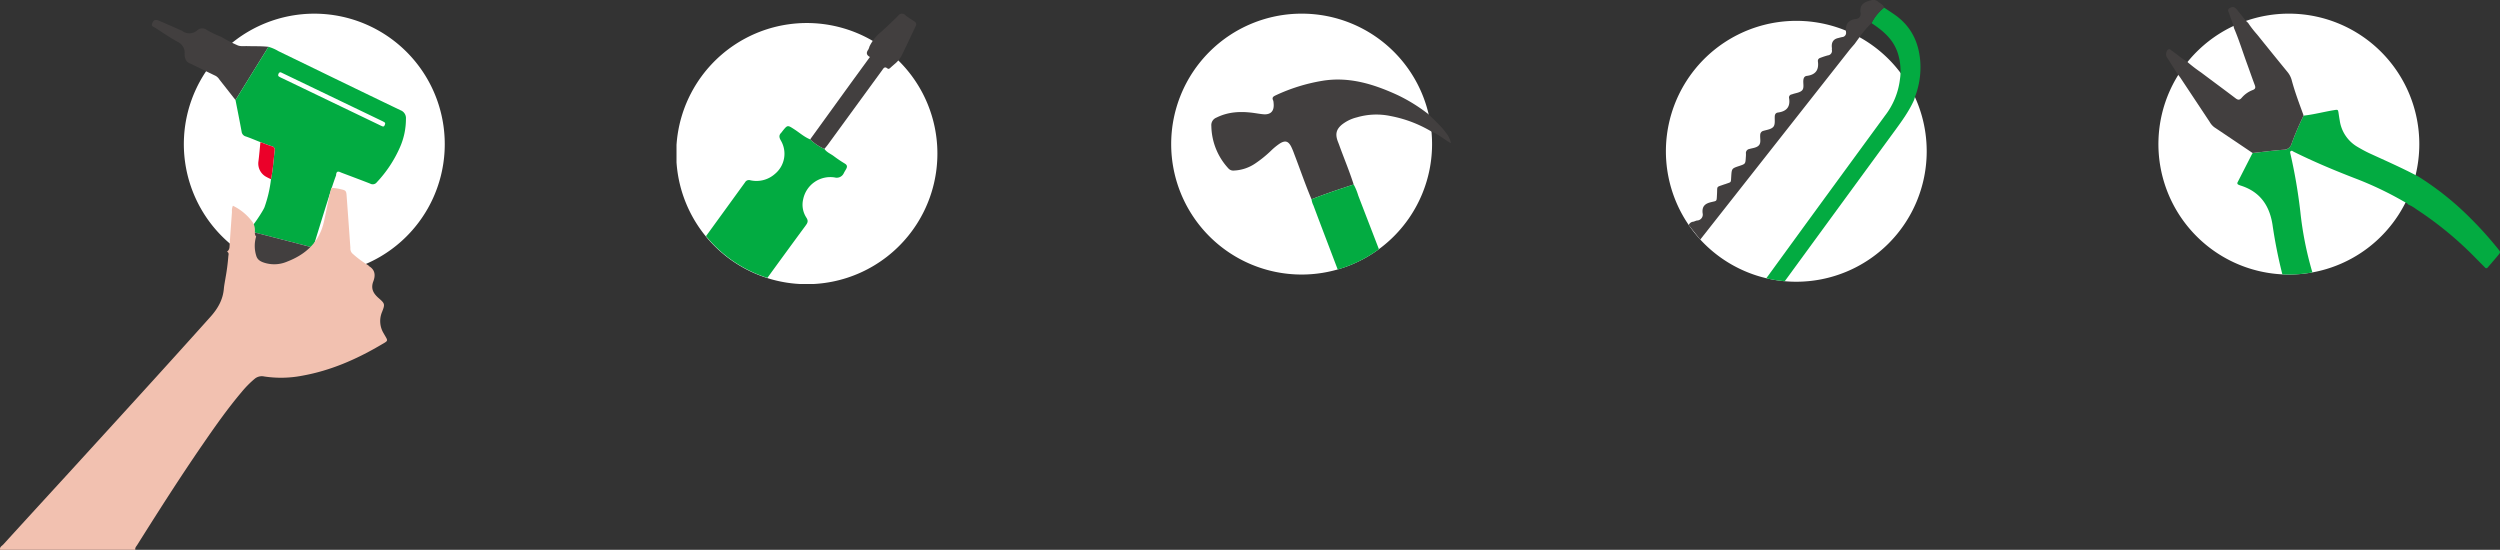 <svg xmlns="http://www.w3.org/2000/svg" width="927.86" height="204.057" viewBox="0 0 927.86 204.057"><rect x="0" y="0" width="927.86" height="204.057" fill="#333333" stroke="none"/><defs><clipPath id="a"><rect width="927.86" height="204.057" fill="none"/></clipPath><clipPath id="b"><rect width="165.085" height="198.989" fill="none"/></clipPath><clipPath id="c"><rect width="96.825" height="100.332" fill="none"/></clipPath><clipPath id="d"><rect width="103.853" height="96.825" fill="none"/></clipPath><clipPath id="e"><rect width="96.825" height="104.563" fill="none"/></clipPath><clipPath id="f"><rect width="126.775" height="99.278" fill="none"/></clipPath></defs><g clip-path="url(#a)"><g transform="translate(-663.14 -473)"><g transform="translate(663.14 473)"><g transform="translate(-663.14 -473)"><g transform="translate(663.14 478.068)"><g clip-path="url(#b)"><path d="M202.854,69.368a48.419,48.419,0,1,1-22.7-64.592,48.421,48.421,0,0,1,22.7,64.592" transform="translate(-42.546 0)" fill="#fff"/><path d="M122.559,33.511q-2.98-3.789-5.959-7.581a4.115,4.115,0,0,0-1.373-1.367c-3.111-1.492-6.208-3.013-9.31-4.524-1.792-.594-2.28-2.041-2.243-3.8a4.455,4.455,0,0,0-2.636-4.347C98.21,10.325,95.52,8.49,92.8,6.714,92.234,6.342,91.127,6.2,91.66,5c.566-1.275,1.2-1.5,2.587-.9,2.7,1.164,5.393,2.36,8.087,3.542a2.788,2.788,0,0,1,.393.176,4.392,4.392,0,0,0,5.7-.242,2.73,2.73,0,0,1,3.383-.133,35.552,35.552,0,0,0,5.434,2.6,50.172,50.172,0,0,0,5.874,3.064c1.175.6,2.515.35,3.787.389,2.626.079,5.259-.03,7.876.264L122.559,33.511" transform="translate(-35.147 -1.451)" fill="#423f3f"/><path d="M202.9,57.358a25.949,25.949,0,0,0,2.261-10.642,3.1,3.1,0,0,0-2-3.191c-15.128-7.25-30.205-14.613-45.3-21.926a15.3,15.3,0,0,0-3.727-1.625q-6.112,9.876-12.224,19.757c.762,3.908,1.549,7.811,2.267,11.728a2.1,2.1,0,0,0,1.6,1.8c1.815.63,3.586,1.4,5.377,2.1,1.413.516,2.811,1.08,4.243,1.531a1.278,1.278,0,0,1,1.034,1.6c-.391,3.549-.634,7.117-1.35,10.624A46.65,46.65,0,0,1,152.671,79.5c-.5,1.359-4.807,7.975-6.211,8.726l24.166,6.248-.175.82c1.59-5.032,7.258-23.816,8.782-27.587.041-1.091.37-1.765,1.577-1.194.325.153.666.27,1,.4,3.361,1.275,6.729,2.524,10.076,3.837a1.906,1.906,0,0,0,2.47-.505A45.619,45.619,0,0,0,202.9,57.358m-6.394-7.839a13.109,13.109,0,0,1-1.375-.627q-17.895-8.6-35.789-17.208A9.668,9.668,0,0,1,158,30.991c-.346-.238-.279-.641-.118-1a.734.734,0,0,1,.867-.538l.928.445,36.571,17.578a8.251,8.251,0,0,1,.948.517c.4.264.239.647.112.989-.138.371-.383.679-.8.538" transform="translate(-54.501 -7.671)" fill="#02ab41"/><path d="M156.428,77.426c1.412.516,2.81,1.08,4.241,1.531a1.278,1.278,0,0,1,1.034,1.6c-.39,3.549-.634,7.116-1.35,10.622-.51-.25-1.037-.47-1.529-.755a5.609,5.609,0,0,1-3.12-5.957c.29-2.342.486-4.7.724-7.044" transform="translate(-59.775 -29.735)" fill="#eb0029"/><path d="M167.645,147a48.656,48.656,0,0,1-27.924-10.82l5.9-5.4,24.166,6.248-.175.82,0,.011Z" transform="translate(-53.659 -50.225)" fill="#423f3f"/><path d="M136.8,133.78c.03.068.04.17.092.2,2.354,1.38,2.522,3.434,1.662,5.7-.993,2.62-.046,4.424,1.957,6.177,2.364,2.068,2.414,2.264,1.313,5.1a8.715,8.715,0,0,0,.568,8c1.709,3.069,2.027,2.511-1.3,4.457-9,5.271-18.475,9.384-28.812,11.247a41.485,41.485,0,0,1-14.254.3,4.157,4.157,0,0,0-3.54.9,37.359,37.359,0,0,0-4.859,4.937c-5.2,6.162-9.832,12.753-14.4,19.388-8.415,12.223-16.395,24.729-24.285,37.293-.344.548-.894,1.042-.71,1.807H.042c-.249-1.034.679-1.412,1.182-1.964Q13.19,224.194,25.208,211.1C42.887,191.725,60.6,172.382,78.1,152.837c2.75-3.072,4.609-6.3,4.978-10.4.126-1.4.423-2.79.642-4.184a77.343,77.343,0,0,0,1.019-7.865c.055-.605.368-1.353-.5-1.721A2.25,2.25,0,0,0,85.176,127c.272-4.371.6-8.74.916-13.108a4.621,4.621,0,0,1,.349-2.291,19.639,19.639,0,0,1,7.321,6.108,5.248,5.248,0,0,1,.846,2.962c.023.792-.2,1.658.458,2.335a12.233,12.233,0,0,0,.086,7.3c.5,1.519,1.8,2.108,3.151,2.511a12.138,12.138,0,0,0,8.239-.469c6.909-2.662,11.874-7.155,13.629-14.59,1-4.253,1.659-8.582,2.806-12.8a19.22,19.22,0,0,1,3.739.568c1.565.342,1.8.605,1.921,2.227q.718,9.752,1.406,19.507a2.569,2.569,0,0,0,.712,2.033,37.065,37.065,0,0,0,6.048,4.487" transform="translate(0 -40.309)" fill="#f2c1b0"/></g></g><g transform="translate(914.225 478.068)"><g clip-path="url(#c)"><path d="M96.825,54.107A48.465,48.465,0,1,1,82.308,19.54,48.411,48.411,0,0,1,96.825,54.107" transform="translate(0 -2.187)" fill="#fff"/><path d="M69.723,83.811c-.262.442-.527.885-.773,1.338a2.885,2.885,0,0,1-3.412,1.686,10.27,10.27,0,0,0-11.7,8.071,8.756,8.756,0,0,0,1.179,6.836c.791,1.212.491,1.905-.231,2.885q-7.148,9.712-14.237,19.477a48.439,48.439,0,0,1-22.78-15.488q7.251-9.978,14.49-19.968a1.66,1.66,0,0,1,1.979-.764,10.319,10.319,0,0,0,9.077-2.333A9.694,9.694,0,0,0,45.535,73.1c-.677-1.183-.742-1.979.184-2.891a6.329,6.329,0,0,0,.4-.525c1.916-2.391,1.892-2.351,4.456-.69,1.937,1.253,3.682,2.842,5.847,3.709a17.608,17.608,0,0,0,5.287,3.528c.854,1.266,2.248,1.779,3.4,2.629a47.724,47.724,0,0,0,4.137,2.8c1.029.6.993,1.271.473,2.152" transform="translate(-6.823 -26.041)" fill="#02ab41"/><path d="M85.816,50.188a17.64,17.64,0,0,1-5.289-3.528Q86.979,37.74,93.433,28.82c3.058-4.218,6.132-8.424,9.276-12.741-1.271-.677-1.466-1.551-.644-2.679a5.171,5.171,0,0,0,.48-1.228,15.921,15.921,0,0,1,4.35-5.434c2.157-1.961,4.293-3.95,6.353-6.02a1.636,1.636,0,0,1,2.583-.163c1.074.863,2.257,1.579,3.4,2.342a1.187,1.187,0,0,1,.475,1.7C117.9,8.4,116.135,12.231,114.264,16a12.133,12.133,0,0,1-1.8,2.187c-.657.573-1.321,1.136-1.966,1.722-.383.348-.787.828-1.294.417-1.09-.883-1.495.03-2,.727q-3.317,4.538-6.63,9.08Q93.813,39.4,87.06,48.662c-.387.53-.828,1.018-1.244,1.526" transform="translate(-30.926 0)" fill="#423f3f"/></g></g><g transform="translate(1097.818 478.068)"><g clip-path="url(#d)"><path d="M96.825,48.412A48.412,48.412,0,1,1,48.412,0,48.335,48.335,0,0,1,96.825,48.412" transform="translate(0)" fill="#fff"/><path d="M61.38,84.148c-2.33-5.528-4.263-11.218-6.421-16.817a27.33,27.33,0,0,0-1.1-2.671c-1.089-2.129-2.224-2.452-4.2-1.25a23.022,23.022,0,0,0-3.377,2.767,43.283,43.283,0,0,1-5.774,4.662,15.209,15.209,0,0,1-7.89,2.637,2.431,2.431,0,0,1-2.109-.811A23.743,23.743,0,0,1,24.2,56.925a2.976,2.976,0,0,1,1.861-3.083c4.316-2.163,8.83-2.387,13.461-1.8,1.282.163,2.554.407,3.839.535,2.939.292,4.3-1.207,3.93-4.264a2.728,2.728,0,0,0-.158-.875c-.514-1.038.042-1.447.858-1.832A66.152,66.152,0,0,1,65.228,40.2c9.924-1.683,19.04,1.121,27.958,5.2a61.421,61.421,0,0,1,11.784,7.325c2.1,2.211,4.469,4.155,6.259,6.68a8.931,8.931,0,0,1,1.916,3.928c-2.62-1.4-4.634-3.332-7.17-4.283a46.484,46.484,0,0,0-15.226-5.8,25.65,25.65,0,0,0-12.546.488,14.538,14.538,0,0,0-5.6,2.735c-2,1.7-2.442,3.417-1.559,5.933.172.489.379.965.554,1.452,1.772,4.946,3.836,9.776,5.424,14.8-5.252,1.723-10.5,3.451-15.648,5.5" transform="translate(-9.294 -15.247)" fill="#423f3f"/><path d="M109.571,126.944a48.208,48.208,0,0,1-15.295,7.533c-2.878-7.6-6.82-17.874-8.987-23.722a7.421,7.421,0,0,1-.729-2.324c5.146-2.046,10.4-3.776,15.649-5.5a21.216,21.216,0,0,1,1.683,4.075c1.781,4.662,5.159,13.376,7.678,19.937" transform="translate(-32.475 -39.531)" fill="#03ab41"/></g></g><g transform="translate(1281.4 473)"><g transform="translate(0)" clip-path="url(#e)"><path d="M96.825,60.975a48.412,48.412,0,0,1-48.412,48.412q-2.162,0-4.274-.188A48.414,48.414,0,1,1,66.831,16.19a48.045,48.045,0,0,1,5.055,2.434A48.369,48.369,0,0,1,96.825,60.975" transform="translate(0 -4.825)" fill="#fff"/><path d="M115.909,37.23c-.068.19-.131.381-.193.574-.119.372-.231.748-.35,1.12-2,4.424-4.856,8.253-7.682,12.114q-20.162,27.535-40.292,55.1a48,48,0,0,1-6.843-1.093q7.184-9.884,14.376-19.764,14.82-20.3,29.661-40.572a27.386,27.386,0,0,0,5.568-13.587,19.274,19.274,0,0,0,.215-2.3,22.093,22.093,0,0,0-.782-6.52c-1.51-5.658-5.513-9.019-10-11.962a17.35,17.35,0,0,1,4.671-5.756c1.387.926,2.8,1.82,4.155,2.788,5.716,4.063,8.645,9.808,9.25,16.888a30.558,30.558,0,0,1-1.752,12.966" transform="translate(-23.254 -1.762)" fill="#03ab41"/><path d="M18.081,88.919q27.649-35.133,55.3-70.267c.634-.8,1.325-1.562,1.988-2.342.61-.833,1.209-1.676,1.82-2.51a35.108,35.108,0,0,1,4.447-5.218,17.349,17.349,0,0,1,4.671-5.755c-.271-1.17-1.38-1.435-2.1-2.114A2.812,2.812,0,0,0,81.239.184C78.845.8,77.172,1.739,77.567,4.742A1.882,1.882,0,0,1,75.8,7.062c-2.622.309-3.774,1.784-3.662,4.3.009.172.02.35.04.532a1.546,1.546,0,0,1-1.419,1.862c-.491.094-.973.236-1.459.357-1.958.432-2.609,1.755-2.356,3.709.03.22-.034.448-.018.67a1.67,1.67,0,0,1-1.458,2.053,27.983,27.983,0,0,0-2.666.865c-.7.215-1.158.612-1.051,1.428.443,3.3-1.048,4.937-4.11,5.327-.778.1-1.18.614-1.287,1.513-.159,1.322.39,3-.5,3.884-.843.841-2.353.959-3.57,1.394a1.371,1.371,0,0,1-.2.079,1.138,1.138,0,0,0-1.029,1.409c.533,3.362-1.08,4.9-4.088,5.314-.8.11-1.192.565-1.235,1.491-.062,1.327.246,3-.565,3.877-.8.863-2.32,1.051-3.557,1.414a1.537,1.537,0,0,0-1.273,1.52c-.132,1.309.4,2.885-.487,3.866-.852.945-2.351,1.011-3.579,1.38a1.515,1.515,0,0,0-1.224,1.773,11.631,11.631,0,0,1-.058,1.34c-.144,2.414-.146,2.414-2.43,3.176-2.763.924-2.793.921-2.979,3.887-.159,2.528.092,1.983-2.2,2.842-.134.049-.278.071-.415.121-3.064,1.121-2.49.446-2.667,3.622-.159,2.846.07,2.4-2.254,2.974-2.228.549-3.353,1.569-3.093,4.043a2.205,2.205,0,0,1-2.046,2.757c-.488.065-.948.358-1.437.448a1.959,1.959,0,0,0-1.662,1.271Z" transform="translate(-5.303 0)" fill="#423f3f"/></g></g><g transform="translate(1464.225 475.615)"><g transform="translate(0)" clip-path="url(#f)"><path d="M96.825,52.4A48.626,48.626,0,0,1,95.45,63.9a48.366,48.366,0,0,1-47.038,36.907q-1.207,0-2.4-.059A48.413,48.413,0,1,1,96.825,52.4" transform="translate(0 -1.53)" fill="#fff"/><path d="M144.262,116.031c-1.244,1.477-2.508,2.936-3.844,4.489a.58.58,0,0,1-.85.03c-1.387-1.406-2.721-2.766-4.065-4.115a130.328,130.328,0,0,0-21.635-17.691,12.707,12.707,0,0,0-2.66-1.558.617.617,0,0,1-.26-.174,3.414,3.414,0,0,0-.955-.7c-.24-.132-.487-.253-.722-.392A126.656,126.656,0,0,0,91.1,87.3c-7.656-2.96-15.228-6.139-22.608-9.8-.164-.081-.323-.2-.5-.3a.57.57,0,0,0-.825.616v.007a195.636,195.636,0,0,1,3.783,22,126.321,126.321,0,0,0,4.44,22.363.552.552,0,0,1,.02.092,48.544,48.544,0,0,1-8.737.787q-1.207,0-2.4-.058a180.635,180.635,0,0,1-3.66-18.428c-1.159-7.45-4.9-12.379-11.9-14.557a6.7,6.7,0,0,1-.823-.347.578.578,0,0,1-.264-.784c1.842-3.609,3.644-7.134,5.446-10.657a.568.568,0,0,1,.448-.31c3.738-.412,7.472-.907,11.22-1.176a3.027,3.027,0,0,0,2.954-2.261,103.119,103.119,0,0,1,4.319-10.131.579.579,0,0,1,.442-.3c3.68-.433,7.273-1.395,10.926-1.991,1.56-.255,1.551-.286,1.795,1.383.119.812.24,1.626.388,2.43a13.531,13.531,0,0,0,6.533,9.772c1.5.878,3.019,1.728,4.588,2.452,5.7,2.626,11.449,5.143,17.023,8.055q.567.3,1.132.6a.359.359,0,0,1,.041.025,108.248,108.248,0,0,1,18.753,14.931,137.93,137.93,0,0,1,10.622,11.744c1.042,1.3,1.035,1.338-.007,2.575" transform="translate(-18.271 -23.786)" fill="#03ab41"/><path d="M55.578,40.061a.573.573,0,0,1-.035.468A102.185,102.185,0,0,0,51.2,50.7a3.025,3.025,0,0,1-2.955,2.261c-3.781.272-7.547.774-11.318,1.189a.578.578,0,0,1-.386-.1C31.86,50.9,27.181,47.73,22.483,44.594a6.465,6.465,0,0,1-1.7-1.979q-5.368-8.088-10.73-16.181c-.4-.6-.858-1.16-1.29-1.739-.009-.013-.018-.026-.027-.039Q7.1,22.066,5.454,19.477c-.236-.372-.5-.725-.707-1.115a2.542,2.542,0,0,1,.573-2.591c.656-.44,1.058.192,1.491.493,1.818,1.269,3.489,2.761,5.411,3.874a.517.517,0,0,1,.1.075A56.86,56.86,0,0,0,17.627,24.3c4.243,3.2,8.531,6.335,12.761,9.553.921.7,1.5.743,2.31-.2A10.088,10.088,0,0,1,36.774,30.8c.992-.379,1.111-.9.75-1.859-1-2.638-1.913-5.31-2.884-7.958-1.6-4.368-2.965-8.832-4.8-13.108a.521.521,0,0,1-.032-.1c-.368-1.813-1.2-3.459-1.715-5.22-.2-.694-.966-1.488.091-2.136,1.132-.692,1.817-.552,2.759.591,1.118,1.356,2.2,2.74,3.318,4.1a7.916,7.916,0,0,0,.723.707.558.558,0,0,1,.1.119A39.432,39.432,0,0,0,38.4,10.2q5.562,6.931,11.188,13.807a8.054,8.054,0,0,1,1.634,3.08c1.173,4.424,2.8,8.684,4.36,12.97" transform="translate(-1.767 0)" fill="#423f3f"/></g></g></g></g></g></g></svg>
